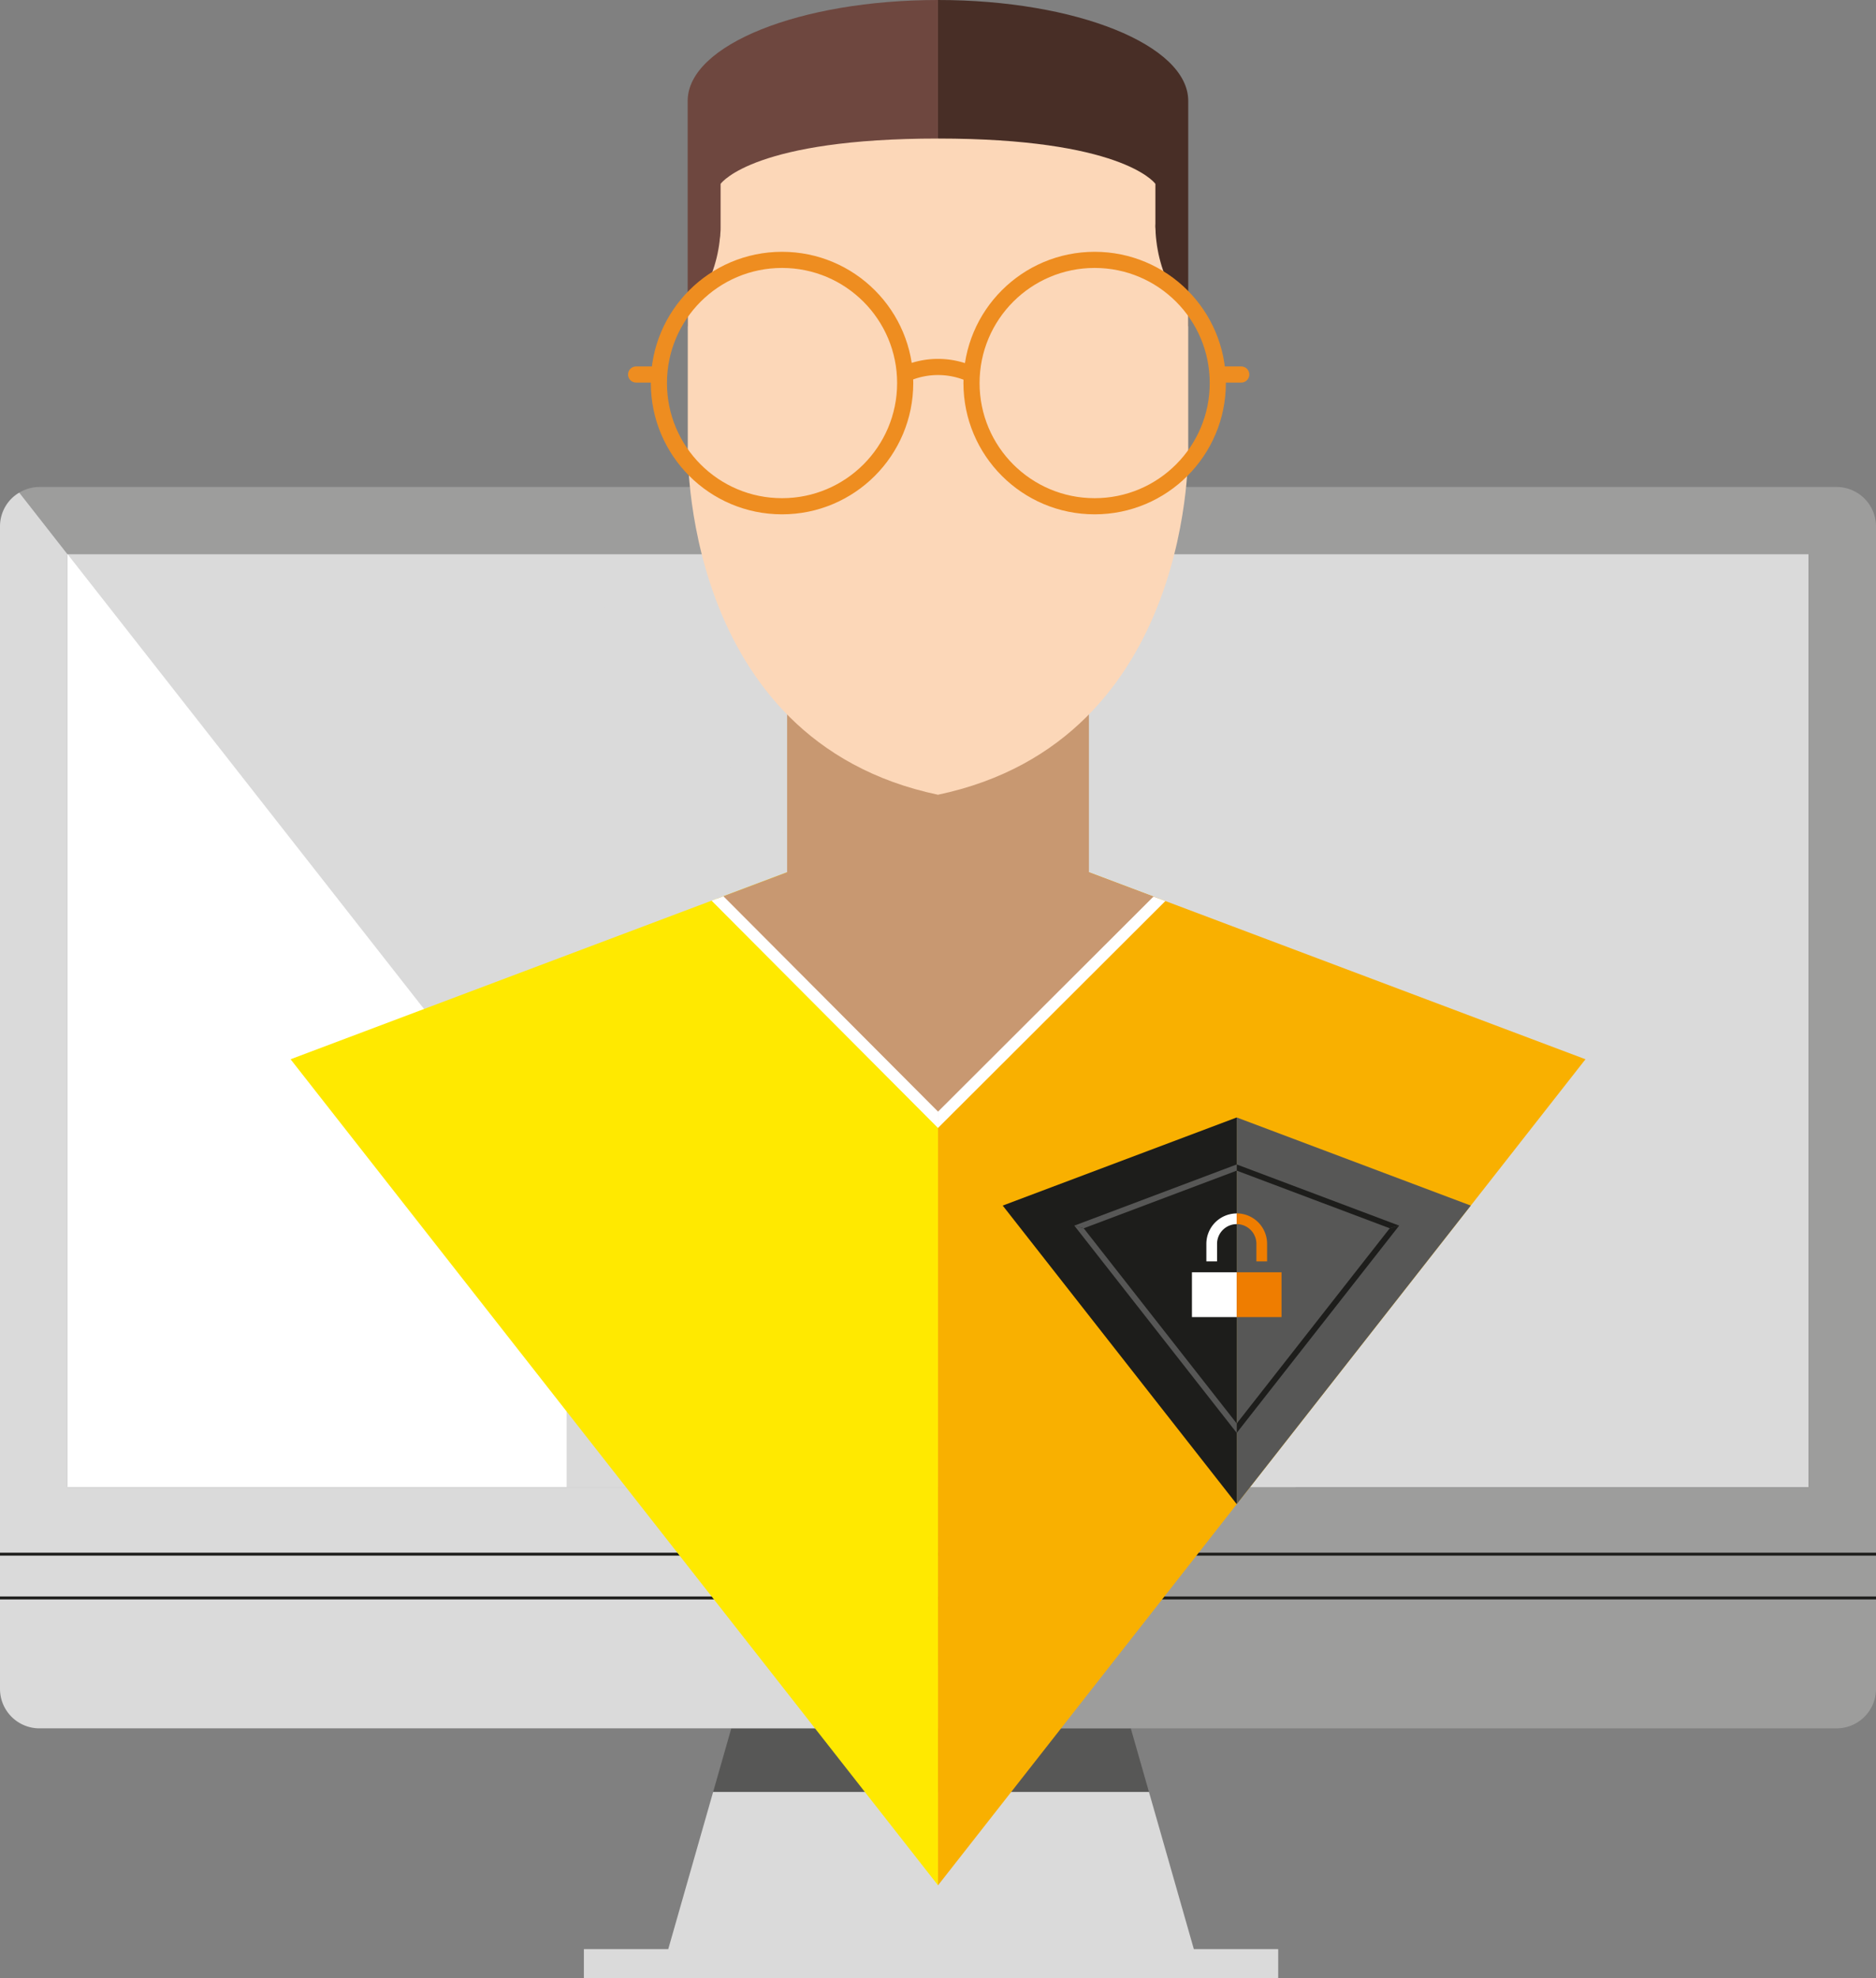 <?xml version="1.0" encoding="UTF-8"?>
<svg xmlns="http://www.w3.org/2000/svg" id="BLASONS_PERSOS_OCD" viewBox="0 0 403.39 425.2">
  <rect x="0" y="0" width="403.39" height="425.2" fill="#808080" stroke="none"/>
  <defs>
    <style>.cls-1{fill:#dadada;}.cls-2{fill:#575756;}.cls-15,.cls-3{fill:#ef7d00;}.cls-3{stroke:#1d1d1b;stroke-width:0.63px;}.cls-12,.cls-13,.cls-3{stroke-miterlimit:10;}.cls-4{fill:#fff;}.cls-5{fill:#9d9d9c;}.cls-6{fill:#f9b000;}.cls-7{fill:#ffe900;}.cls-8{fill:#c89871;}.cls-9{fill:#482e26;}.cls-10{fill:#6e473f;}.cls-11{fill:#fcd7b8;}.cls-12,.cls-13{fill:none;stroke:#ee8d20;stroke-width:3.47px;}.cls-13{stroke-linecap:round;}.cls-14{fill:#1d1d1b;}</style>
  </defs>
  <polygon class="cls-1" points="171.22 319.67 14.51 119.79 14.51 319.67 171.22 319.67"></polygon>
  <polygon class="cls-2" points="243.15 371.51 157.25 371.51 153.34 385.19 247.06 385.19 243.15 371.51"></polygon>
  <polygon class="cls-1" points="256.71 418.97 247.06 385.19 153.34 385.19 143.69 418.97 125.55 418.97 125.55 425.2 274.85 425.2 274.85 418.97 256.71 418.97"></polygon>
  <line class="cls-3" y1="334.07" x2="403.39" y2="334.07"></line>
  <line class="cls-3" x1="403.39" y1="343.48" y2="343.48"></line>
  <polygon class="cls-4" points="14.51 319.67 171.22 319.67 14.51 119.79 14.51 319.67"></polygon>
  <polygon class="cls-1" points="388.88 319.67 388.88 119.1 14.51 119.1 171.76 319.67 220.72 319.67 388.88 319.67"></polygon>
  <polygon class="cls-1" points="171.22 319.67 171.76 319.67 220.72 319.67 388.88 319.67 388.88 119.1 14.51 119.1 14.51 119.79 171.22 319.67"></polygon>
  <path class="cls-5" d="M476.68,175.55H90.25a8.39,8.39,0,0,0-4.33,1.21L96.28,190H470.65V390.54H253.53l40.65,51.84h182.5a8.48,8.48,0,0,0,8.48-8.48V184A8.48,8.48,0,0,0,476.68,175.55Z" transform="translate(-81.77 -70.87)"></path>
  <polygon class="cls-4" points="14.51 319.67 171.76 319.67 14.51 119.1 14.51 319.67"></polygon>
  <path class="cls-1" d="M253,390.54H96.28V190L85.92,176.76c-.12.08-.26.14-.37.22a8.76,8.76,0,0,0-1.25,1,8.47,8.47,0,0,0-2.53,6V433.9a8.48,8.48,0,0,0,8.48,8.48H294.18l-40.65-51.84Z" transform="translate(-81.77 -70.87)"></path>
  <line class="cls-3" y1="334.07" x2="403.39" y2="334.07"></line>
  <line class="cls-3" y1="343.48" x2="403.39" y2="343.48"></line>
  <polygon class="cls-1" points="278.56 319.67 121.84 119.79 121.84 319.67 278.56 319.67"></polygon>
  <polygon class="cls-6" points="201.7 175.27 201.7 405.25 340.92 227.69 201.7 175.27"></polygon>
  <polygon class="cls-7" points="62.48 227.69 201.7 405.25 201.7 175.27 62.48 227.69"></polygon>
  <polygon class="cls-8" points="249.3 193.2 201.7 175.27 154.28 193.13 201.7 240.7 249.3 193.2"></polygon>
  <rect class="cls-8" x="169.25" y="120.79" width="64.9" height="80.37"></rect>
  <path class="cls-9" d="M337.27,141V92.55c0-12-24.12-21.68-53.81-21.68V141h53.81" transform="translate(-81.77 -70.87)"></path>
  <path class="cls-10" d="M229.64,141V92.55c0-12,24.12-21.68,53.82-21.68V141H229.64" transform="translate(-81.77 -70.87)"></path>
  <path class="cls-11" d="M283.46,100.65h0c-39,0-46.38,9.25-46.74,9.74,0,2.86,0,5.72,0,8.57,0,.3,0,.6,0,.9s0,.72-.05,1.08,0,.6-.07.9-.06.6-.1.9-.07.6-.12.9-.09.59-.15.89-.11.59-.17.88-.13.59-.2.88-.15.58-.23.87-.16.58-.25.87-.18.57-.28.85-.2.57-.31.85l-.33.83-.36.82-.39.81c-.13.27-.27.53-.41.8s-.29.52-.44.78-.31.51-.47.76-.32.51-.49.75l-.52.74c-.18.24-.36.48-.55.71s-.38.47-.58.7-.19.23-.29.34l-.15.17-.08.09-.07.08v28.5s-1.83,63.37,53.8,75.09c55.64-11.72,53.81-75.09,53.81-75.09v-28.5l-.07-.08-.08-.09-.15-.17-.3-.34-.57-.7c-.19-.23-.37-.47-.55-.71s-.35-.49-.52-.74-.33-.49-.49-.75-.32-.5-.47-.76-.3-.52-.44-.78-.28-.53-.41-.8-.26-.54-.39-.81l-.36-.82-.33-.83c-.11-.28-.21-.57-.31-.85s-.19-.57-.28-.85-.17-.58-.25-.87-.16-.58-.23-.87-.14-.58-.2-.88-.12-.59-.17-.88-.11-.6-.15-.89-.09-.6-.12-.9-.07-.6-.1-.9-.05-.6-.07-.9,0-.72-.05-1.08,0-.6,0-.9c0-2.85,0-5.71,0-8.57-.36-.49-7.75-9.74-46.75-9.74Z" transform="translate(-81.77 -70.87)"></path>
  <path class="cls-12" d="M290.78,151.38a17.23,17.23,0,0,0-14.63,0" transform="translate(-81.77 -70.87)"></path>
  <circle class="cls-12" cx="168.16" cy="82.34" r="26.48"></circle>
  <circle class="cls-12" cx="235.38" cy="82.34" r="26.48"></circle>
  <line class="cls-13" x1="136.78" y1="80.5" x2="141.54" y2="80.5"></line>
  <line class="cls-13" x1="261.91" y1="80.5" x2="266.9" y2="80.5"></line>
  <polygon class="cls-2" points="265.93 323.32 316.25 259.14 265.93 240.2 265.93 323.32"></polygon>
  <polygon class="cls-14" points="265.93 323.32 215.61 259.14 265.93 240.2 265.93 323.32"></polygon>
  <polygon class="cls-14" points="265.93 250.3 265.93 251.63 298.83 264.02 300.86 263.45 265.93 250.3"></polygon>
  <polygon class="cls-14" points="300.86 263.45 298.83 264.02 265.93 305.98 265.93 308 300.86 263.45"></polygon>
  <polygon class="cls-2" points="265.93 250.3 265.93 251.63 233.03 264.02 231.01 263.45 265.93 250.3"></polygon>
  <polygon class="cls-2" points="231.01 263.45 233.03 264.02 265.93 305.98 265.93 308 231.01 263.45"></polygon>
  <rect class="cls-4" x="256.3" y="273.48" width="9.63" height="9.63"></rect>
  <rect class="cls-15" x="265.93" y="273.48" width="9.63" height="9.63"></rect>
  <path class="cls-4" d="M341.17,338.21V342h2.3v-3.78A4.24,4.24,0,0,1,347.7,334v-2.3A6.54,6.54,0,0,0,341.17,338.21Z" transform="translate(-81.77 -70.87)"></path>
  <path class="cls-15" d="M351.93,338.21V342h2.3v-3.78a6.54,6.54,0,0,0-6.53-6.53h0V334h0A4.24,4.24,0,0,1,351.93,338.21Z" transform="translate(-81.77 -70.87)"></path>
  <polygon class="cls-4" points="201.7 238.94 201.7 242.45 250.58 193.68 248.03 192.72 201.7 238.95 201.7 238.94"></polygon>
  <polygon class="cls-4" points="201.7 242.45 201.7 238.94 155.55 192.65 153.01 193.6 201.69 242.46 201.7 242.45"></polygon>
</svg>

